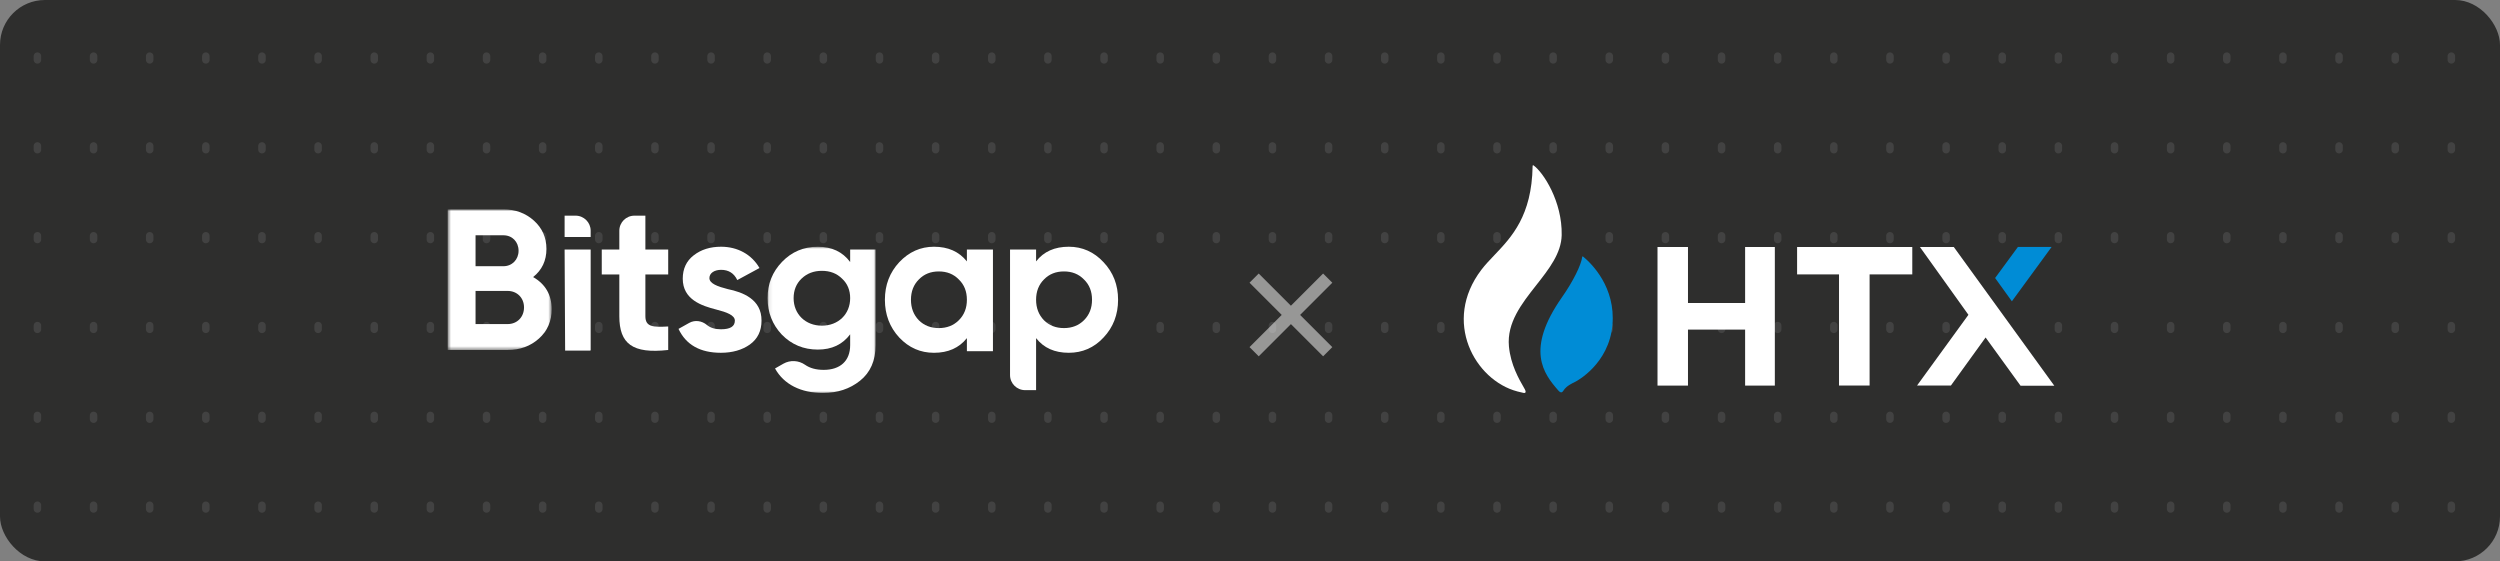 <svg width="668" height="150" viewBox="0 0 668 150" fill="none" xmlns="http://www.w3.org/2000/svg">
<rect x="0" y="0" width="668" height="150" fill="#808080" stroke="none"/>
<g clip-path="url(#clip0_638_2535)">
<rect width="668" height="150" rx="12" fill="#2E2E2D"/>
<path d="M10 -513V987" stroke="white" stroke-opacity="0.1" stroke-width="2" stroke-linecap="round" stroke-linejoin="round" stroke-dasharray="1 23"/>
<path d="M25 -513V987" stroke="white" stroke-opacity="0.1" stroke-width="2" stroke-linecap="round" stroke-linejoin="round" stroke-dasharray="1 23"/>
<path d="M40 -513V987" stroke="white" stroke-opacity="0.1" stroke-width="2" stroke-linecap="round" stroke-linejoin="round" stroke-dasharray="1 23"/>
<path d="M55 -513V987" stroke="white" stroke-opacity="0.1" stroke-width="2" stroke-linecap="round" stroke-linejoin="round" stroke-dasharray="1 23"/>
<path d="M70 -513V987" stroke="white" stroke-opacity="0.1" stroke-width="2" stroke-linecap="round" stroke-linejoin="round" stroke-dasharray="1 23"/>
<path d="M85 -513V987" stroke="white" stroke-opacity="0.1" stroke-width="2" stroke-linecap="round" stroke-linejoin="round" stroke-dasharray="1 23"/>
<path d="M100 -513V987" stroke="white" stroke-opacity="0.1" stroke-width="2" stroke-linecap="round" stroke-linejoin="round" stroke-dasharray="1 23"/>
<path d="M115 -513V987" stroke="white" stroke-opacity="0.1" stroke-width="2" stroke-linecap="round" stroke-linejoin="round" stroke-dasharray="1 23"/>
<path d="M130 -513V987" stroke="white" stroke-opacity="0.1" stroke-width="2" stroke-linecap="round" stroke-linejoin="round" stroke-dasharray="1 23"/>
<path d="M145 -513V987" stroke="white" stroke-opacity="0.1" stroke-width="2" stroke-linecap="round" stroke-linejoin="round" stroke-dasharray="1 23"/>
<path d="M160 -513V987" stroke="white" stroke-opacity="0.1" stroke-width="2" stroke-linecap="round" stroke-linejoin="round" stroke-dasharray="1 23"/>
<path d="M175 -513V987" stroke="white" stroke-opacity="0.1" stroke-width="2" stroke-linecap="round" stroke-linejoin="round" stroke-dasharray="1 23"/>
<path d="M190 -513V987" stroke="white" stroke-opacity="0.1" stroke-width="2" stroke-linecap="round" stroke-linejoin="round" stroke-dasharray="1 23"/>
<path d="M205 -513V987" stroke="white" stroke-opacity="0.1" stroke-width="2" stroke-linecap="round" stroke-linejoin="round" stroke-dasharray="1 23"/>
<path d="M220 -513V987" stroke="white" stroke-opacity="0.1" stroke-width="2" stroke-linecap="round" stroke-linejoin="round" stroke-dasharray="1 23"/>
<path d="M235 -513V987" stroke="white" stroke-opacity="0.1" stroke-width="2" stroke-linecap="round" stroke-linejoin="round" stroke-dasharray="1 23"/>
<path d="M250 -513V987" stroke="white" stroke-opacity="0.1" stroke-width="2" stroke-linecap="round" stroke-linejoin="round" stroke-dasharray="1 23"/>
<path d="M265 -513V987" stroke="white" stroke-opacity="0.1" stroke-width="2" stroke-linecap="round" stroke-linejoin="round" stroke-dasharray="1 23"/>
<path d="M280 -513V987" stroke="white" stroke-opacity="0.1" stroke-width="2" stroke-linecap="round" stroke-linejoin="round" stroke-dasharray="1 23"/>
<path d="M295 -513V987" stroke="white" stroke-opacity="0.1" stroke-width="2" stroke-linecap="round" stroke-linejoin="round" stroke-dasharray="1 23"/>
<path d="M310 -513V987" stroke="white" stroke-opacity="0.1" stroke-width="2" stroke-linecap="round" stroke-linejoin="round" stroke-dasharray="1 23"/>
<path d="M325 -513V987" stroke="white" stroke-opacity="0.1" stroke-width="2" stroke-linecap="round" stroke-linejoin="round" stroke-dasharray="1 23"/>
<path d="M340 -513V987" stroke="white" stroke-opacity="0.1" stroke-width="2" stroke-linecap="round" stroke-linejoin="round" stroke-dasharray="1 23"/>
<path d="M355 -513V987" stroke="white" stroke-opacity="0.1" stroke-width="2" stroke-linecap="round" stroke-linejoin="round" stroke-dasharray="1 23"/>
<path d="M370 -513V987" stroke="white" stroke-opacity="0.1" stroke-width="2" stroke-linecap="round" stroke-linejoin="round" stroke-dasharray="1 23"/>
<path d="M385 -513V987" stroke="white" stroke-opacity="0.1" stroke-width="2" stroke-linecap="round" stroke-linejoin="round" stroke-dasharray="1 23"/>
<path d="M400 -513V987" stroke="white" stroke-opacity="0.1" stroke-width="2" stroke-linecap="round" stroke-linejoin="round" stroke-dasharray="1 23"/>
<path d="M415 -513V987" stroke="white" stroke-opacity="0.1" stroke-width="2" stroke-linecap="round" stroke-linejoin="round" stroke-dasharray="1 23"/>
<path d="M430 -513V987" stroke="white" stroke-opacity="0.1" stroke-width="2" stroke-linecap="round" stroke-linejoin="round" stroke-dasharray="1 23"/>
<path d="M445 -513V987" stroke="white" stroke-opacity="0.1" stroke-width="2" stroke-linecap="round" stroke-linejoin="round" stroke-dasharray="1 23"/>
<path d="M460 -513V987" stroke="white" stroke-opacity="0.1" stroke-width="2" stroke-linecap="round" stroke-linejoin="round" stroke-dasharray="1 23"/>
<path d="M475 -513V987" stroke="white" stroke-opacity="0.1" stroke-width="2" stroke-linecap="round" stroke-linejoin="round" stroke-dasharray="1 23"/>
<path d="M490 -513V987" stroke="white" stroke-opacity="0.1" stroke-width="2" stroke-linecap="round" stroke-linejoin="round" stroke-dasharray="1 23"/>
<path d="M505 -513V987" stroke="white" stroke-opacity="0.1" stroke-width="2" stroke-linecap="round" stroke-linejoin="round" stroke-dasharray="1 23"/>
<path d="M520 -513V987" stroke="white" stroke-opacity="0.1" stroke-width="2" stroke-linecap="round" stroke-linejoin="round" stroke-dasharray="1 23"/>
<path d="M535 -513V987" stroke="white" stroke-opacity="0.1" stroke-width="2" stroke-linecap="round" stroke-linejoin="round" stroke-dasharray="1 23"/>
<path d="M550 -513V987" stroke="white" stroke-opacity="0.1" stroke-width="2" stroke-linecap="round" stroke-linejoin="round" stroke-dasharray="1 23"/>
<path d="M565 -513V987" stroke="white" stroke-opacity="0.1" stroke-width="2" stroke-linecap="round" stroke-linejoin="round" stroke-dasharray="1 23"/>
<path d="M580 -513V987" stroke="white" stroke-opacity="0.1" stroke-width="2" stroke-linecap="round" stroke-linejoin="round" stroke-dasharray="1 23"/>
<path d="M595 -513V987" stroke="white" stroke-opacity="0.1" stroke-width="2" stroke-linecap="round" stroke-linejoin="round" stroke-dasharray="1 23"/>
<path d="M610 -513V987" stroke="white" stroke-opacity="0.1" stroke-width="2" stroke-linecap="round" stroke-linejoin="round" stroke-dasharray="1 23"/>
<path d="M625 -513V987" stroke="white" stroke-opacity="0.1" stroke-width="2" stroke-linecap="round" stroke-linejoin="round" stroke-dasharray="1 23"/>
<path d="M640 -513V987" stroke="white" stroke-opacity="0.1" stroke-width="2" stroke-linecap="round" stroke-linejoin="round" stroke-dasharray="1 23"/>
<path d="M655 -513V987" stroke="white" stroke-opacity="0.1" stroke-width="2" stroke-linecap="round" stroke-linejoin="round" stroke-dasharray="1 23"/>
<mask id="mask0_638_2535" style="mask-type:alpha" maskUnits="userSpaceOnUse" x="119" y="55" width="29" height="39">
<path d="M119.62 55.943H147.411V93.513H119.62V55.943Z" fill="white"/>
</mask>
<g mask="url(#mask0_638_2535)">
<path fill-rule="evenodd" clip-rule="evenodd" d="M147.411 82.618C147.411 85.786 146.278 88.415 144.012 90.454C141.745 92.495 138.94 93.514 135.647 93.514H119.62V55.943H134.515C137.752 55.943 140.45 56.964 142.663 58.949C144.875 60.936 146.008 63.459 146.008 66.518C146.008 69.63 144.821 72.153 142.448 74.032C145.739 75.909 147.411 78.808 147.411 82.618ZM127.067 62.867V71.133H134.515C136.834 71.133 138.562 69.362 138.562 67.001C138.562 64.639 136.888 62.867 134.515 62.867H127.067ZM135.647 86.592C138.183 86.592 140.019 84.712 140.019 82.136C140.019 79.613 138.183 77.736 135.647 77.736H127.067V86.592H135.647Z" fill="white"/>
</g>
<path fill-rule="evenodd" clip-rule="evenodd" d="M157.748 93.672H151.004L150.864 66.678H157.826V93.513L157.748 93.672Z" fill="white"/>
<path fill-rule="evenodd" clip-rule="evenodd" d="M150.864 63.325V57.621H153.777C156.014 57.621 157.826 59.425 157.826 61.649V63.325H150.864Z" fill="white"/>
<path fill-rule="evenodd" clip-rule="evenodd" d="M194.464 77.25C198.404 78.056 203.53 79.935 203.477 85.676C203.477 88.413 202.451 90.562 200.347 92.065C198.296 93.512 195.705 94.264 192.63 94.264C187.071 94.264 183.293 92.118 181.297 87.877L184.155 86.278C185.683 85.424 187.535 85.705 188.878 86.824C189.804 87.594 191.046 87.983 192.63 87.983C195.113 87.983 196.354 87.233 196.354 85.676C196.354 84.229 194.193 83.422 191.443 82.724C187.448 81.706 182.431 80.041 182.431 74.458C182.431 71.831 183.401 69.736 185.344 68.233C187.34 66.676 189.769 65.926 192.684 65.926C197.055 65.926 200.832 67.965 202.936 71.615L197.001 74.834C196.137 73.01 194.68 72.099 192.684 72.099C190.902 72.099 189.553 72.957 189.553 74.298C189.553 75.747 191.712 76.553 194.464 77.25Z" fill="white"/>
<mask id="mask1_638_2535" style="mask-type:alpha" maskUnits="userSpaceOnUse" x="205" y="65" width="29" height="40">
<path d="M205.092 65.928H233.963V105H205.092V65.928Z" fill="white"/>
</mask>
<g mask="url(#mask1_638_2535)">
<path fill-rule="evenodd" clip-rule="evenodd" d="M227.164 66.678H233.963V92.227C233.963 96.359 232.56 99.526 229.808 101.727C227.056 103.927 223.764 105.001 219.88 105.001C214.051 105.001 209.463 102.746 207.088 98.454L209.316 97.183C211.142 96.145 213.397 96.271 215.117 97.472C216.415 98.38 218.078 98.828 220.094 98.828C224.466 98.828 227.164 96.467 227.164 92.227V89.329C225.113 92.065 222.253 93.407 218.529 93.407C214.699 93.407 211.514 92.065 208.924 89.436C206.387 86.751 205.092 83.477 205.092 79.667C205.092 75.857 206.387 72.635 208.978 69.952C211.568 67.269 214.753 65.928 218.529 65.928C222.253 65.928 225.113 67.269 227.164 70.006V66.678ZM225.005 74.46C223.602 73.066 221.82 72.367 219.609 72.367C217.397 72.367 215.615 73.066 214.158 74.46C212.756 75.803 212.053 77.574 212.053 79.667C212.053 83.961 215.238 87.02 219.609 87.02C223.981 87.02 227.164 83.961 227.164 79.667C227.164 77.574 226.462 75.803 225.005 74.46Z" fill="white"/>
</g>
<path fill-rule="evenodd" clip-rule="evenodd" d="M258.354 66.678H265.315V93.849H258.354V90.348C256.251 92.977 253.335 94.266 249.558 94.266C245.942 94.266 242.867 92.925 240.276 90.186C237.74 87.449 236.445 84.069 236.445 80.097C236.445 76.125 237.74 72.797 240.276 70.06C242.867 67.323 245.942 65.928 249.558 65.928C253.335 65.928 256.251 67.216 258.354 69.846V66.678ZM250.853 87.665C253.012 87.665 254.792 86.966 256.196 85.572C257.652 84.123 258.354 82.298 258.354 80.097C258.354 77.896 257.652 76.071 256.196 74.676C254.792 73.226 253.012 72.529 250.853 72.529C248.694 72.529 246.914 73.226 245.511 74.676C244.108 76.071 243.407 77.896 243.407 80.097C243.407 82.298 244.108 84.123 245.511 85.572C246.914 86.966 248.694 87.665 250.853 87.665Z" fill="white"/>
<path fill-rule="evenodd" clip-rule="evenodd" d="M294.866 70.058C297.455 72.795 298.75 76.123 298.75 80.095C298.75 84.067 297.455 87.447 294.866 90.184C292.328 92.923 289.199 94.264 285.583 94.264C281.805 94.264 278.893 92.975 276.842 90.346V104.249H273.92C271.687 104.249 269.881 102.448 269.881 100.229V66.676H276.842V69.844C278.893 67.214 281.805 65.926 285.583 65.926C289.199 65.926 292.328 67.321 294.866 70.058ZM284.289 87.663C286.447 87.663 288.227 86.964 289.632 85.57C291.088 84.121 291.789 82.296 291.789 80.095C291.789 77.894 291.088 76.069 289.632 74.674C288.227 73.225 286.447 72.527 284.289 72.527C282.128 72.527 280.35 73.225 278.945 74.674C277.544 76.069 276.842 77.894 276.842 80.095C276.842 82.296 277.544 84.121 278.945 85.57C280.35 86.964 282.128 87.663 284.289 87.663Z" fill="white"/>
<path fill-rule="evenodd" clip-rule="evenodd" d="M172.446 57.623H169.526C167.294 57.623 165.484 59.423 165.484 61.644V66.679H160.79V73.334H165.484V84.499C165.484 91.851 168.992 94.588 178.543 93.514V87.235C174.55 87.449 172.446 87.397 172.446 84.499V73.334H178.543V66.679H172.446V57.623Z" fill="white"/>
<g clip-path="url(#clip1_638_2535)">
<path d="M344.933 81.689L353.535 73.086L355.992 75.544L347.39 84.146L355.992 92.748L353.535 95.206L344.933 86.603L336.33 95.206L333.873 92.748L342.475 84.146L333.873 75.544L336.33 73.086L344.933 81.689Z" fill="white" fill-opacity="0.5"/>
</g>
<g clip-path="url(#clip2_638_2535)">
<path d="M409.748 44.182C412.39 46.058 417.463 53.864 417.282 62.822C417.183 67.686 413.87 71.9 410.474 76.217C406.594 81.15 402.607 86.22 403.186 92.554C403.642 97.446 405.868 101.3 407.248 103.69L407.432 104.009C407.812 104.666 407.661 105.107 407.143 104.998C406.342 104.833 405.845 104.699 405.582 104.628C405.518 104.611 405.467 104.597 405.43 104.588C394.085 101.608 385.327 85.876 395.822 72.087C396.838 70.753 398.037 69.495 399.297 68.174C403.896 63.352 409.3 57.686 409.513 44.406C409.513 44.403 409.515 44.401 409.516 44.4C409.518 44.398 409.519 44.397 409.519 44.394C409.501 44.044 409.736 44.17 409.748 44.182Z" fill="white"/>
<path d="M474.237 103.026V65.995H466.294V80.954H451.028V65.995H442.886V103.026H451.028V88.066H466.294V103.026H474.237Z" fill="white"/>
<path d="M510.963 65.995V73.318H499.557V103.02H491.385V73.318H480.184V65.995H510.963Z" fill="white"/>
<path d="M530.553 90.177L539.89 103.062H548.907L522.055 65.995H513.001L525.963 84.115L512.229 103.02L521.289 103.008L530.553 90.177Z" fill="white"/>
<path d="M537.574 80.508L533.092 74.283L539.184 65.989H548.189L537.574 80.508Z" fill="#008CD6"/>
<path d="M422.771 68.612C422.783 68.498 422.909 68.492 423 68.558C425.28 70.404 431.74 76.774 430.841 86.848C429.906 97.259 421.293 101.832 420.937 102C418.657 103.08 418.126 103.786 417.777 104.341C417.402 104.926 417.047 105.107 416.335 104.287C412.475 99.859 407.505 93.477 417.372 79.404C420.304 75.23 422.529 70.766 422.771 68.612Z" fill="#008CD6"/>
</g>
</g>
<defs>
<clipPath id="clip0_638_2535">
<rect width="668" height="150" rx="12" fill="white"/>
</clipPath>
<clipPath id="clip1_638_2535">
<rect width="41.708" height="41.708" fill="white" transform="translate(324.078 63.292)"/>
</clipPath>
<clipPath id="clip2_638_2535">
<rect width="157.759" height="61" fill="white" transform="translate(391.114 44)"/>
</clipPath>
</defs>
</svg>
